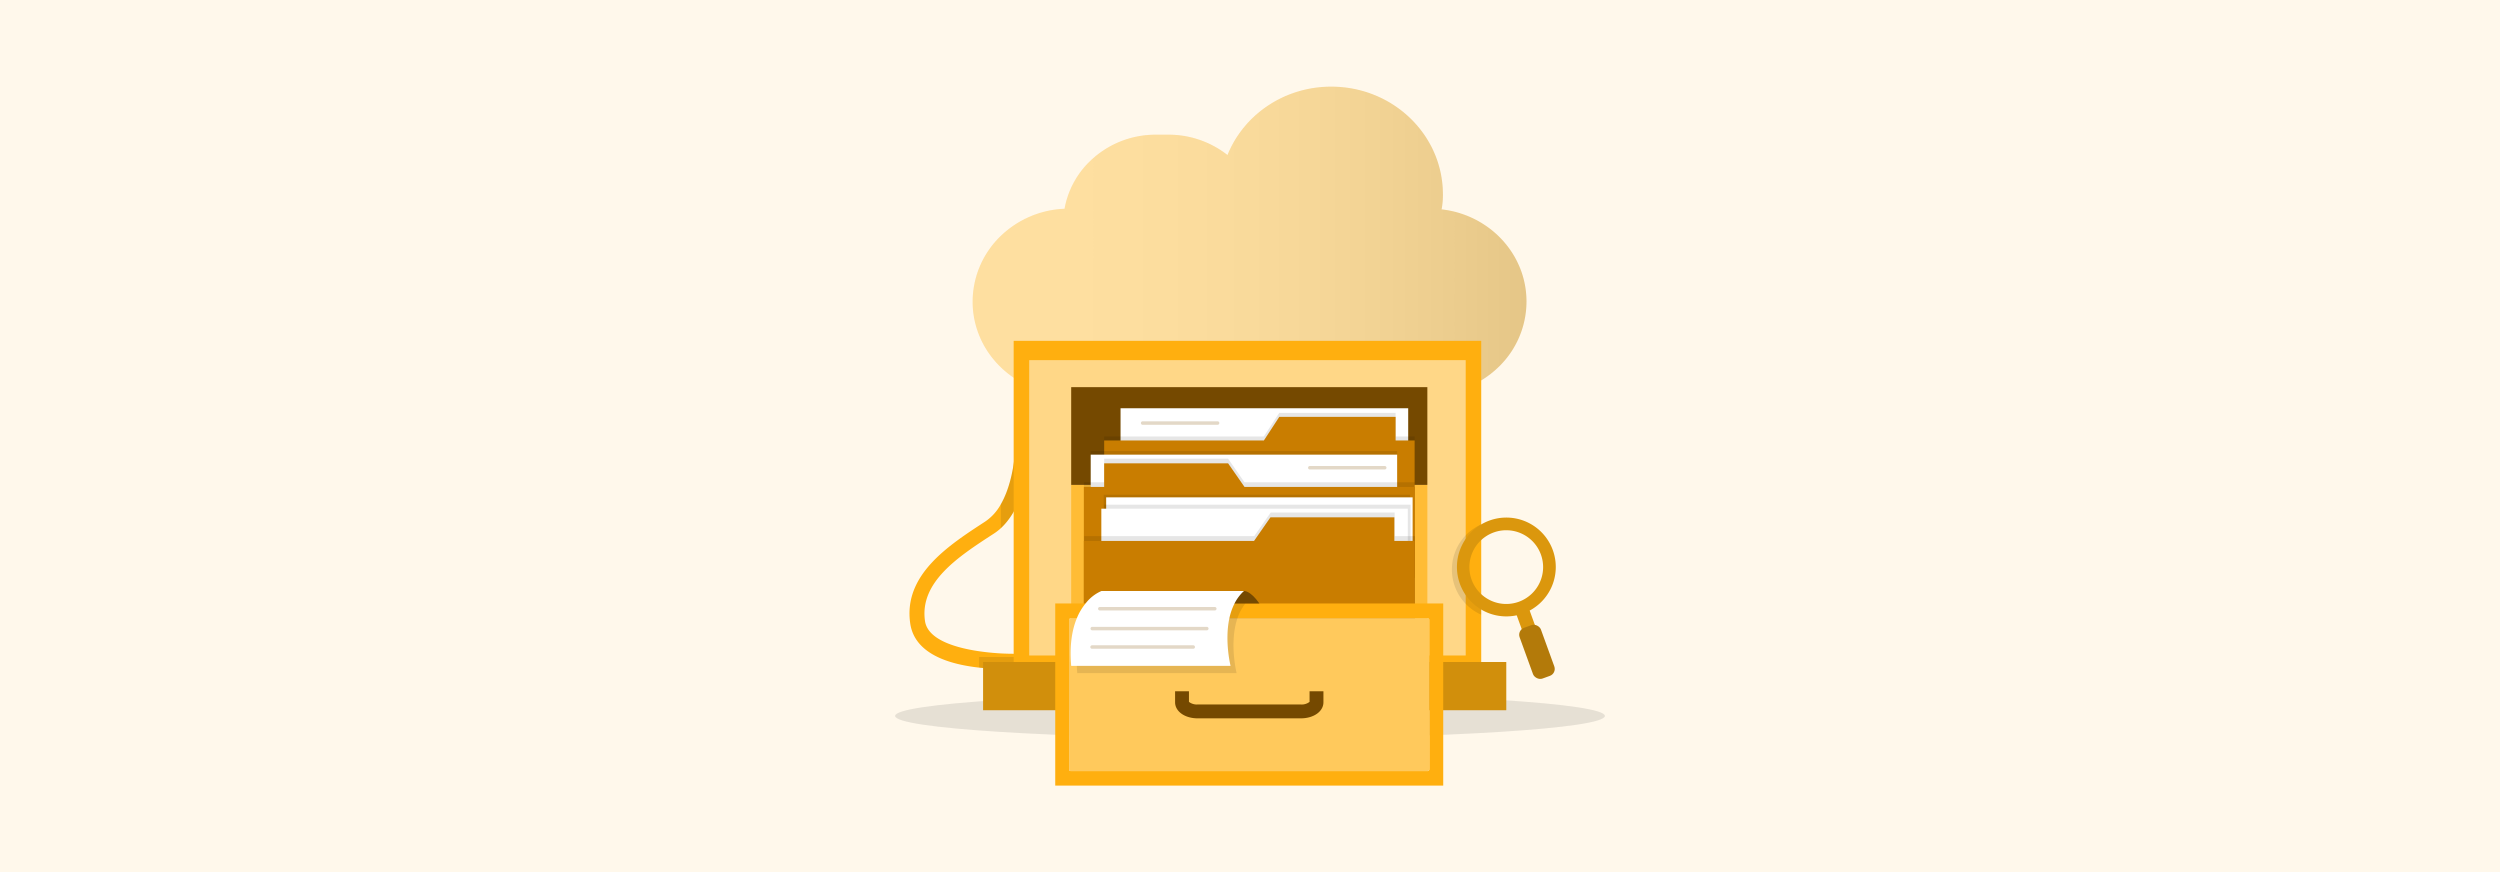 <svg xmlns="http://www.w3.org/2000/svg" xmlns:xlink="http://www.w3.org/1999/xlink" viewBox="0 0 860 300"><defs><linearGradient id="a" x1="334.58" y1="82.75" x2="525.11" y2="82.75" gradientUnits="userSpaceOnUse"><stop offset="0" stop-color="#fff"/><stop offset="0.14" stop-color="#fbfbfb"/><stop offset="0.27" stop-color="#f1f1f1"/><stop offset="0.39" stop-color="#dedede"/><stop offset="0.51" stop-color="#c5c5c5"/><stop offset="0.63" stop-color="#a4a4a4"/><stop offset="0.74" stop-color="#7b7b7b"/><stop offset="0.85" stop-color="#4b4b4b"/><stop offset="0.96" stop-color="#141414"/><stop offset="1"/></linearGradient></defs><rect width="860" height="300" fill="#fff8eb"/><path d="M352.08,226l.23,4c-.28,0-6.08.07-7.7.07a74.35,74.35,0,0,1-7.79-.41c-.9-.1-1.82-.21-2.75-.36-9-1.36-19.49-5-20.94-14.77-2.5-16.74,13.14-26.89,25.7-35.06a17.15,17.15,0,0,0,5.46-6c5.68-9.84,5.2-25.07,5.2-25.26l5.14-.18c0,1,.74,23.37-10.34,33.68a18.9,18.9,0,0,1-2.63,2c-11.94,7.76-25.45,16.54-23.45,30,1,6.43,10.78,9.33,19.91,10.5a83.63,83.63,0,0,0,13.89.63Z" fill="#ffaf0f"/><path d="M352.31,230c-.28,0-6.08.07-7.7.07a74.35,74.35,0,0,1-7.79-.41V226h15.26Z" opacity="0.1"/><ellipse cx="430" cy="246.28" rx="122.08" ry="7.74" opacity="0.1"/><path d="M525.11,103.71a31.33,31.33,0,0,1-9.72,22.66,33.71,33.71,0,0,1-23.47,9.38H367.83c-18.36,0-33.25-14.31-33.25-32a31.46,31.46,0,0,1,9.72-22.62,33.56,33.56,0,0,1,21.9-9.32,30.16,30.16,0,0,1,8.87-16.48,32.43,32.43,0,0,1,22.58-9h4.28a32.79,32.79,0,0,1,20.33,7c5.53-13.77,19.41-23.52,35.69-23.52,21.23,0,38.41,16.58,38.41,37.07a26,26,0,0,1-.45,5.14C512.36,73.88,525.11,87.37,525.11,103.71Z" fill="#ffdc96"/><path d="M525.11,103.71a31.33,31.33,0,0,1-9.72,22.66,33.71,33.71,0,0,1-23.47,9.38H367.83c-18.36,0-33.25-14.31-33.25-32a31.46,31.46,0,0,1,9.72-22.62,33.56,33.56,0,0,1,21.9-9.32,30.16,30.16,0,0,1,8.87-16.48,32.43,32.43,0,0,1,22.58-9h4.28a32.79,32.79,0,0,1,20.33,7c5.53-13.77,19.41-23.52,35.69-23.52,21.23,0,38.41,16.58,38.41,37.07a26,26,0,0,1-.45,5.14C512.36,73.88,525.11,87.37,525.11,103.71Z" opacity="0.1" fill="url(#a)"/><path d="M344.29,181.68v-8.24c5.68-9.84,5.2-25.07,5.2-25.26l5.14-.18C354.63,149,355.37,171.37,344.29,181.68Z" opacity="0.1"/><rect x="348.7" y="117.25" width="160.84" height="114.88" fill="#ffaf0f"/><rect x="354.05" y="123.89" width="150.15" height="101.6" fill="#fff" opacity="0.5"/><rect x="406.39" y="233.51" width="43.56" height="5.03" opacity="0.1"/><path d="M509.54,185.27V180.4a17,17,0,0,0,0,31.06v-4.84a12.69,12.69,0,0,1,0-21.35Z" opacity="0.1"/><rect x="523.29" y="207.21" width="4.74" height="16.59" transform="translate(-41.98 192.29) rotate(-19.95)" fill="#db970d"/><rect x="524.82" y="214.95" width="7.79" height="18.57" rx="2.54" transform="translate(-44.78 193.85) rotate(-19.95)" fill="#b37a0a"/><path d="M512.37,179.07a17,17,0,1,1-10.17,21.75A17,17,0,0,1,512.37,179.07ZM522.49,207a12.68,12.68,0,1,0-16.26-7.6,12.68,12.68,0,0,0,16.26,7.6Z" fill="#db970d"/><rect x="338.18" y="227.73" width="179.98" height="16.59" fill="#d18f0c"/><rect x="368.49" y="166.8" width="122.52" height="66.54" fill="#ffbc36"/><rect x="368.49" y="133.18" width="122.52" height="33.62" fill="#754900"/><rect x="385.47" y="140.44" width="98.95" height="47.59" fill="#fff"/><polygon points="480.09 150.14 480.09 142.02 440.07 142.02 434.77 150.14 379.83 150.14 379.83 197.4 486.64 197.4 486.64 150.14 480.09 150.14" opacity="0.1"/><polygon points="480.09 151.53 480.09 143.41 440.07 143.41 434.77 151.53 379.83 151.53 379.83 198.79 486.64 198.79 486.64 151.53 480.09 151.53" fill="#c97d00"/><rect x="375.2" y="155.16" width="105.42" height="47.59" opacity="0.1"/><rect x="375.2" y="156.4" width="105.42" height="47.59" fill="#fff"/><polygon points="379.83 165.91 379.83 157.79 422.46 157.79 428.11 165.91 486.64 165.91 486.64 213.16 372.85 213.16 372.85 165.91 379.83 165.91" opacity="0.1"/><polygon points="379.83 167.5 379.83 159.38 422.46 159.38 428.11 167.5 486.64 167.5 486.64 214.75 372.85 214.75 372.85 167.5 379.83 167.5" fill="#c97d00"/><rect x="379.67" y="170.19" width="105.42" height="47.59" opacity="0.1"/><rect x="380.52" y="171.09" width="105.42" height="47.59" fill="#fff"/><rect x="379.83" y="173.61" width="105.42" height="47.59" opacity="0.1"/><rect x="378.86" y="174.99" width="105.42" height="47.59" fill="#fff"/><polygon points="479.76 184.42 479.76 176.3 437.13 176.3 431.48 184.42 372.95 184.42 372.95 231.67 486.74 231.67 486.74 184.42 479.76 184.42" opacity="0.1"/><polygon points="479.66 186.09 479.66 177.97 437.03 177.97 431.38 186.09 372.85 186.09 372.85 233.34 486.64 233.34 486.64 186.09 479.66 186.09" fill="#c97d00"/><path d="M363,207.6v62.64H496.47V207.6Zm128.68,57.11a.6.6,0,0,1-.59.54H368.34a.61.61,0,0,1-.59-.6V213.26a.59.59,0,0,1,.59-.59H491.1a.58.58,0,0,1,.59.59Z" fill="#ffaf0f"/><path d="M491.69,213.26v51.45a.6.6,0,0,1-.59.54H368.34a.61.61,0,0,1-.59-.61V213.26a.59.59,0,0,1,.59-.59H491.1A.58.58,0,0,1,491.69,213.26Z" fill="#ffc95c"/><path d="M447.49,247.11H412c-4.43,0-7.77-2.39-7.77-5.52v-3.8H409v3.65a4.37,4.37,0,0,0,3,.9h35.49a4.37,4.37,0,0,0,3-.9v-3.65h4.77v3.8C455.26,244.73,451.92,247.11,447.49,247.11Z" fill="#754900"/><path d="M427.92,203.31s2.05-.34,5.32,4.29h-18S421.61,205.36,427.92,203.31Z" fill="#754900"/><path d="M425.68,212.67c-2.88,8.5-.29,18.88-.29,18.88H370.57c-.07-.86-.12-1.69-.15-2.5-.3-7.62,1.28-12.84,3.3-16.38A17.62,17.62,0,0,1,378,207.6a11.21,11.21,0,0,1,3-1.79h44.81a14.76,14.76,0,0,0-1.06,1.79h3.66A17.1,17.1,0,0,0,425.68,212.67Z" opacity="0.1"/><path d="M427.92,203.31a14.27,14.27,0,0,0-2.18,2.5,14.76,14.76,0,0,0-1.06,1.79,20.36,20.36,0,0,0-1.77,5.07c-1.71,7.91.4,16.38.4,16.38H368.49c-.63-7.26.36-12.56,1.94-16.38a19.77,19.77,0,0,1,3-5.07,13.85,13.85,0,0,1,5.46-4.29Z" fill="#fff"/><path d="M410.47,223.17H375.66a.58.58,0,0,1-.59-.59.61.61,0,0,1,.59-.6h34.81a.6.6,0,0,1,.6.6A.59.59,0,0,1,410.47,223.17Z" fill="#e3d8c7"/><path d="M415.22,216.83H375.66a.6.6,0,0,1,0-1.19h39.56a.6.6,0,0,1,0,1.19Z" fill="#e3d8c7"/><path d="M417.89,210H378.33a.59.59,0,0,1-.59-.6.58.58,0,0,1,.59-.59h39.56a.58.58,0,0,1,.59.59A.59.59,0,0,1,417.89,210Z" fill="#e3d8c7"/><path d="M476.36,161.5H450.58a.6.6,0,0,1-.6-.6.59.59,0,0,1,.6-.59h25.78a.59.59,0,0,1,.59.59A.61.61,0,0,1,476.36,161.5Z" fill="#e3d8c7"/><path d="M418.85,146.13H393.07a.6.6,0,0,1,0-1.2h25.78a.6.6,0,0,1,0,1.2Z" fill="#e3d8c7"/></svg>